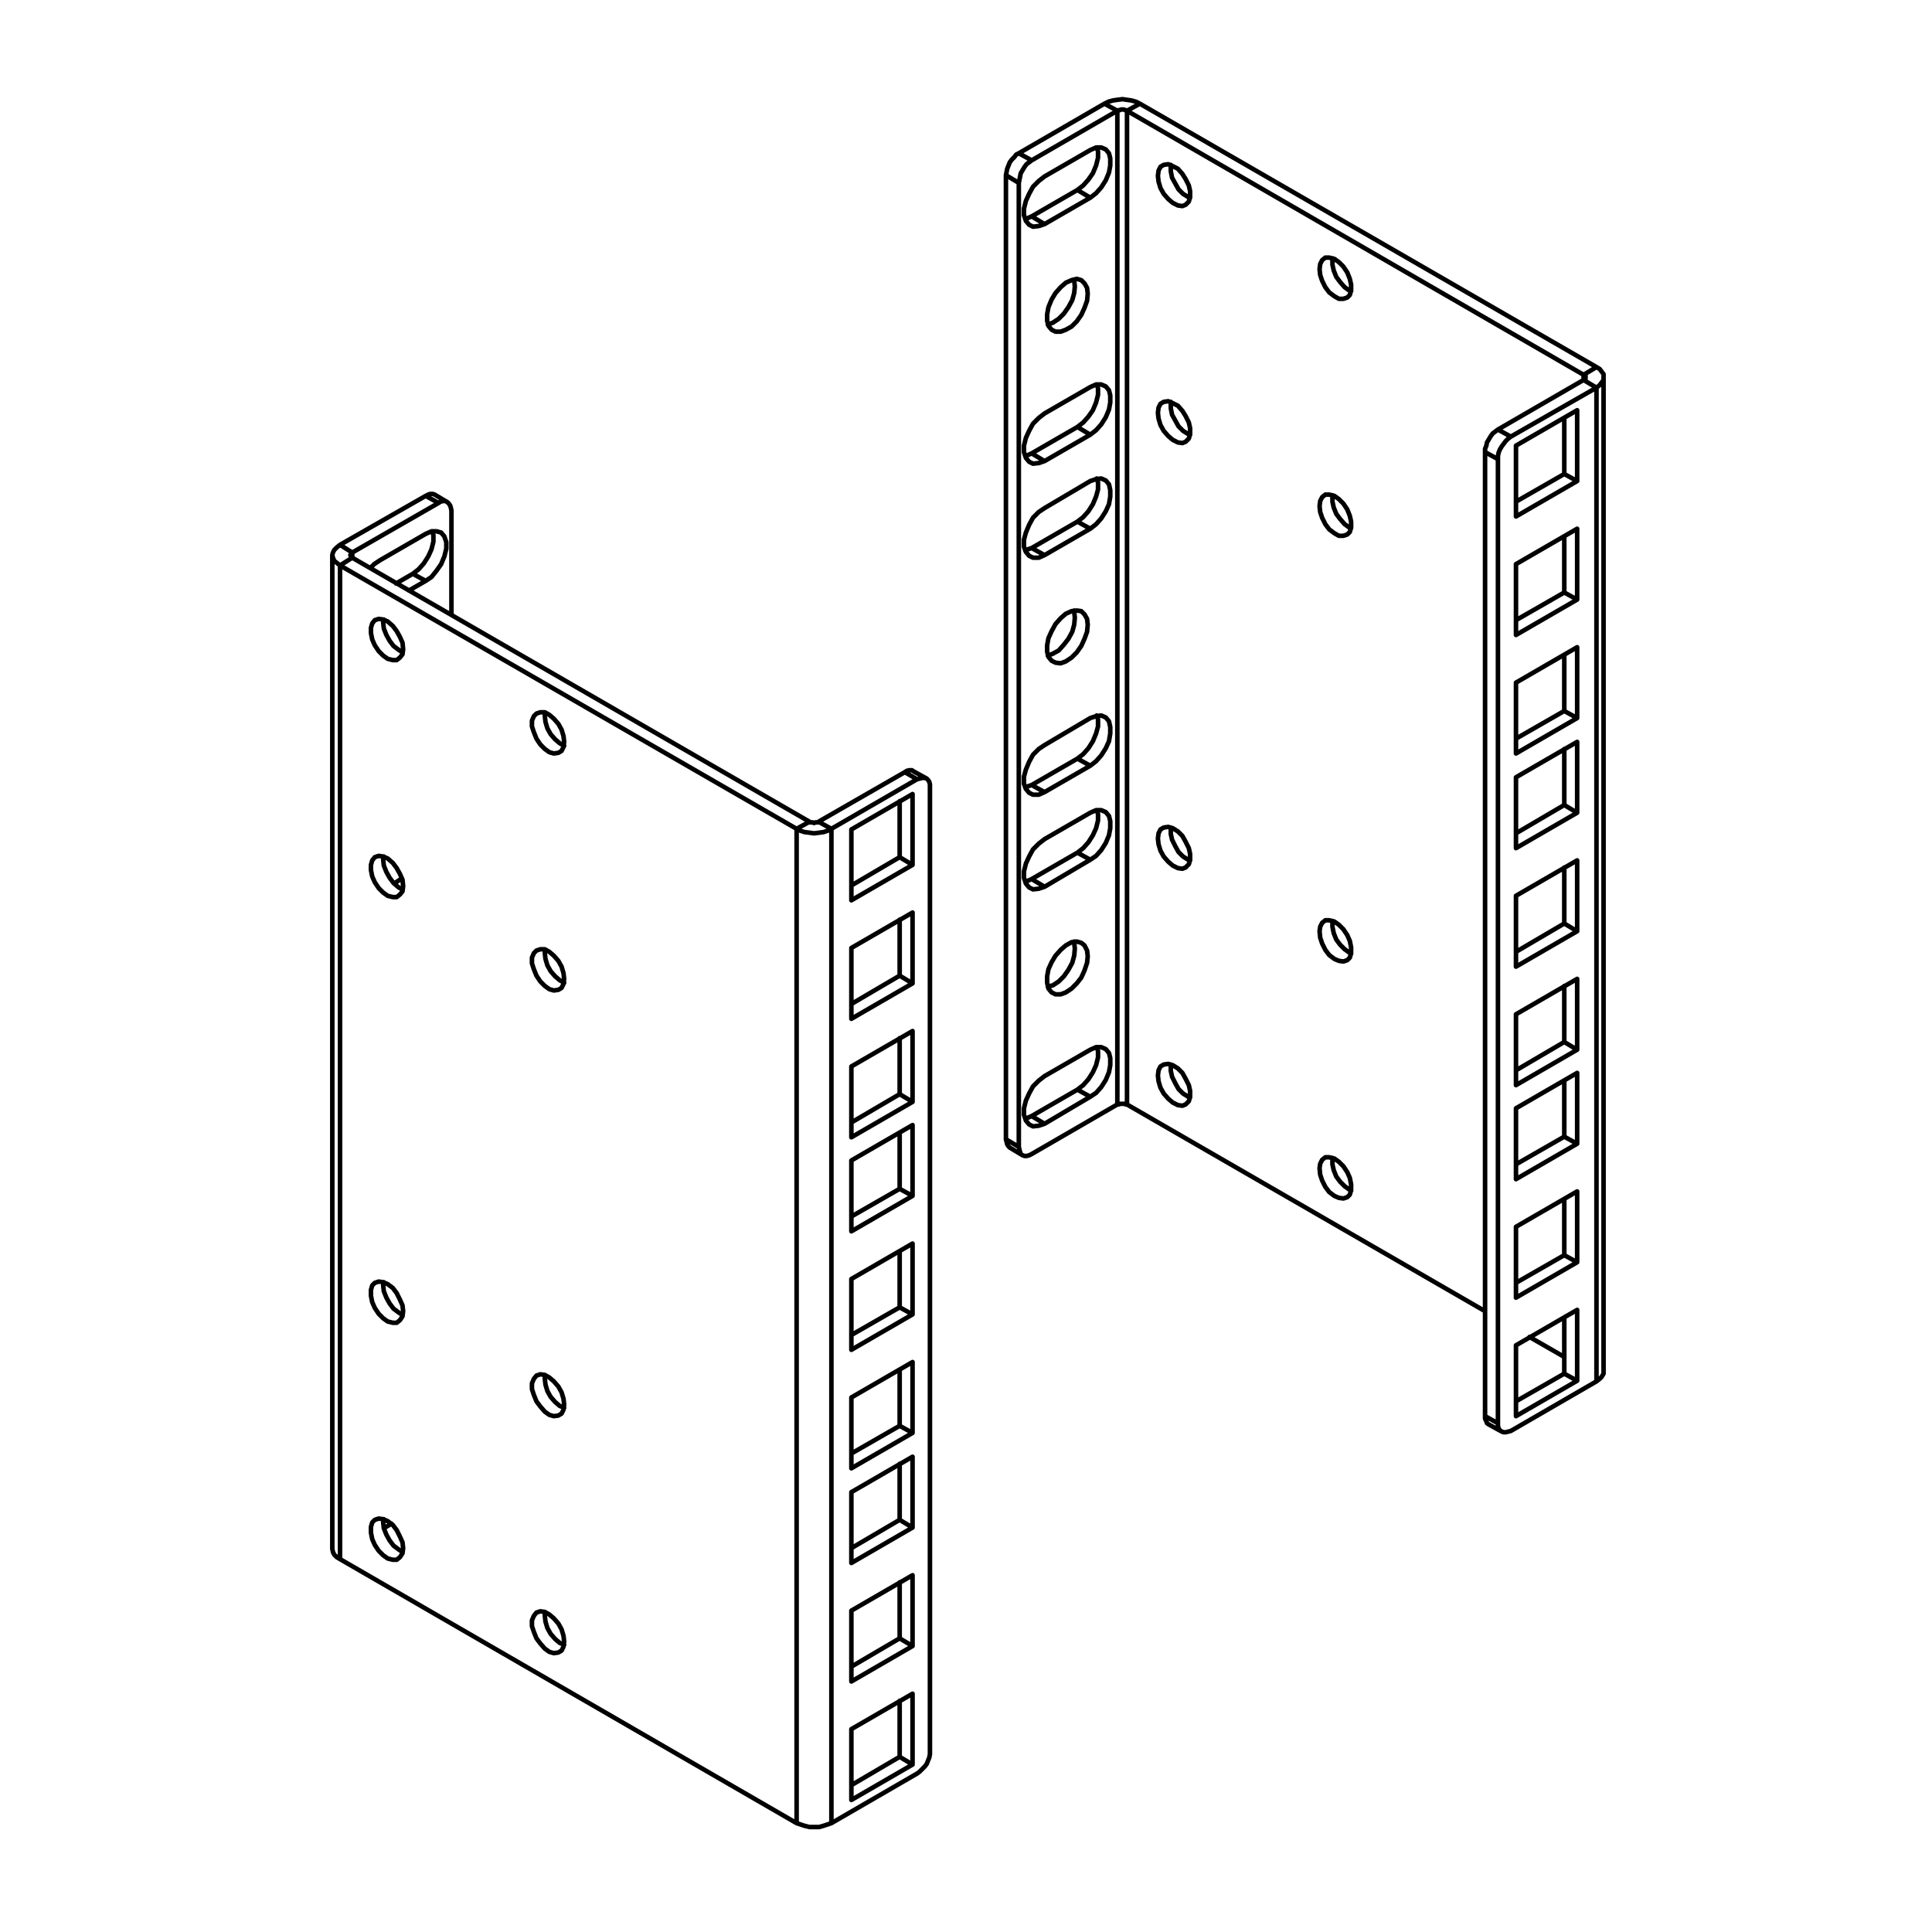 <?xml version="1.0" encoding="iso-8859-1"?>
<!-- Generator: Adobe Illustrator 27.5.0, SVG Export Plug-In . SVG Version: 6.00 Build 0)  -->
<svg version="1.2" baseProfile="tiny" id="Layer_1" xmlns="http://www.w3.org/2000/svg" xmlns:xlink="http://www.w3.org/1999/xlink"
	 x="0px" y="0px" viewBox="0 0 300 300" overflow="visible" xml:space="preserve">
<path fill="none" stroke="#000000" stroke-width="0.709" stroke-linecap="round" stroke-linejoin="round" stroke-miterlimit="10" d="
	M245.9,58.2V59 M54.7,86.6v-0.8 M170.3,162.6l0.2,0.6v1l-0.3,1.2l-0.5,1.1l-0.7,1.1l-0.8,0.9l-0.9,0.7 M167.3,169.2l-7.1,4.1
	 M169.3,170.3l-2-1.1 M156.8,178.2L156.8,178.2l-0.2-0.2l-0.2-0.3l-0.1-0.4l-0.1-0.4 M184.8,170.4l-0.3-0.1l-0.8-0.5l-0.7-0.7
	l-0.5-0.9l-0.5-1l-0.2-0.9v-0.9v-0.1 M160.2,173.3l-0.9,0.4h-0.1 M162.2,174.5l-2-1.2 M166.8,146.2v0.2l0.1,0.9 M166.9,147.3
	l-0.1,1.1l-0.3,1.1l-0.6,1.1l-0.7,1l-0.8,0.8l-0.9,0.6l-0.8,0.2 M209.8,184.9l-0.3-0.2l-0.7-0.5l-0.7-0.7l-0.6-0.8l-0.4-1l-0.2-0.9
	v-0.9v-0.1 M170.3,125.8l0.2,0.6v1l-0.3,1.2l-0.5,1.1l-0.7,1.1l-0.8,0.9l-0.9,0.7 M167.3,132.4l-7.1,4.1 M169.3,133.5l-2-1.1
	 M184.8,133.6l-0.3-0.1l-0.8-0.5l-0.7-0.7l-0.5-0.9l-0.5-1l-0.2-0.9v-0.9v-0.1 M160.2,136.5l-0.9,0.4h-0.1 M162.2,137.7l-2-1.2
	 M170.3,111.1l0.2,0.6v1.1l-0.3,1.1l-0.5,1.2l-0.7,1.1l-0.8,0.9l-0.9,0.7 M167.3,117.8l-7.1,4.1 M169.3,118.9l-2-1.1 M160.2,121.9
	l-0.9,0.3l-0.1,0.1 M162.2,123l-2-1.1 M209.8,148.1l-0.3-0.2l-0.7-0.5l-0.7-0.7l-0.6-0.8l-0.4-1l-0.2-1v-0.8V143 M166.8,94.8V95
	l0.1,0.9 M166.9,95.9l-0.1,1.1l-0.3,1.1l-0.6,1.1l-0.7,0.9l-0.8,0.9l-0.9,0.5l-0.8,0.3 M242.9,213.3v-8.7 M235.4,217.6l7.5-4.3
	 M242.9,213.3l2,1.1 M170.3,74.3l0.2,0.6V76l-0.3,1.1l-0.5,1.2l-0.7,1.1l-0.8,0.9l-0.9,0.7 M167.3,81l-7.1,4.1 M169.3,82.1l-2-1.1
	 M231.2,221.2L231.2,221.2l-0.3-0.2l-0.1-0.3l-0.2-0.4v-0.4 M160.2,85.1l-0.9,0.3l-0.1,0.1 M162.2,86.2l-2-1.1 M170.3,59.7l0.2,0.6
	v1l-0.3,1.2l-0.5,1.2l-0.7,1l-0.8,0.9l-0.9,0.7 M167.3,66.3l-7.1,4.1 M169.3,67.5l-2-1.2 M242.9,194.9v-8.7 M235.4,199.2l7.5-4.3
	 M242.9,194.9l2,1.1 M184.8,67.5l-0.3-0.1l-0.8-0.5l-0.7-0.7l-0.5-0.9l-0.5-0.9l-0.2-1v-0.9v-0.1 M160.2,70.4l-0.9,0.4h-0.1
	 M162.2,71.6l-2-1.2 M242.9,176.5v-8.7 M235.4,180.8l7.5-4.3 M242.9,176.5l2,1.1 M166.8,43.4v0.1l0.1,1 M166.9,44.5l-0.1,1l-0.3,1.1
	l-0.6,1.1l-0.7,1l-0.8,0.8l-0.9,0.6l-0.8,0.3 M209.8,82l-0.3-0.1l-0.7-0.5l-0.7-0.8l-0.6-0.8l-0.4-1l-0.2-0.9V77v-0.1 M242.9,161.8
	v-8.7 M235.4,166.2l7.5-4.4 M242.9,161.8l2,1.2 M177,16.1l-0.6-0.3l-0.7-0.2l-0.7-0.1l-0.7-0.1l-0.8,0.1l-0.7,0.1l-0.7,0.2l-0.6,0.3
	 M175,17.2l-0.2-0.1h-0.1l-0.2-0.1h-0.2h-0.2l-0.2,0.1h-0.2l-0.2,0.1 M173.5,171.5h0.2l0.2-0.1h0.2h0.2h0.2h0.2l0.1,0.1h0.2
	 M170.3,22.9l0.2,0.6v1l-0.3,1.2l-0.5,1.2l-0.7,1l-0.8,0.9l-0.9,0.7 M167.3,29.5l-7.1,4.1 M169.3,30.7l-2-1.2 M184.8,30.7l-0.3-0.1
	l-0.8-0.5l-0.7-0.7l-0.5-0.9l-0.5-0.9l-0.2-1v-0.9v-0.1 M160.2,33.6l-0.9,0.4h-0.1 M162.2,34.8l-2-1.2 M158.2,23.8l13.3-7.7
	 M173.5,17.2l-2-1.1 M156.2,176.9V27.2 M156.2,176.9l2,1.2 M158.2,28.4l-2-1.2 M158.2,23.8l2,1.1 M156.2,27.2l0.1-0.5l0.1-0.5
	l0.2-0.5l0.2-0.5l0.3-0.4l0.4-0.4l0.3-0.4l0.4-0.2 M162.2,86.2l-0.9,0.4h-0.9l-0.6-0.3l-0.5-0.6l-0.3-0.8v-1.1l0.3-1.1l0.5-1.2
	l0.6-1.1l0.9-0.9l0.9-0.6 M162.2,78.9l7.1-4.2 M169.3,74.7l0.9-0.3l0.8-0.1l0.7,0.3l0.5,0.6l0.2,0.9v1l-0.2,1.2l-0.5,1.1l-0.7,1.1
	l-0.8,0.9l-0.9,0.7 M169.3,82.1l-7.1,4.1 M162.2,123l-0.9,0.4h-0.9l-0.6-0.3l-0.5-0.6l-0.3-0.8v-1.1l0.3-1.1l0.5-1.2l0.6-1.1
	l0.9-0.9l0.9-0.6 M162.2,115.7l7.1-4.2 M169.3,111.5l0.9-0.3l0.8-0.1l0.7,0.3l0.5,0.6l0.2,0.9v1l-0.2,1.2l-0.5,1.1l-0.7,1.1
	l-0.8,0.9l-0.9,0.7 M169.3,118.9l-7.1,4.1 M168.9,97l-0.1,1.1l-0.4,1.1l-0.5,1.1l-0.7,1l-0.8,0.8l-0.9,0.6l-0.8,0.3l-0.8-0.1
	l-0.6-0.3l-0.5-0.6l-0.2-0.8v-1l0.2-1.1l0.5-1.1l0.6-1.1l0.8-0.9l0.8-0.7l0.9-0.4l0.8-0.1l0.7,0.1l0.5,0.5l0.4,0.7L168.9,97
	 M168.9,148.5l-0.1,1l-0.4,1.2l-0.5,1.1l-0.7,0.9l-0.8,0.8l-0.9,0.6l-0.8,0.3h-0.8l-0.6-0.3l-0.5-0.6l-0.2-0.9v-1l0.2-1.1l0.5-1.1
	l0.6-1l0.8-0.9l0.8-0.7l0.9-0.5l0.8-0.1l0.7,0.2l0.5,0.4l0.4,0.8L168.9,148.5 M162.2,137.7l-0.9,0.3l-0.9,0.1l-0.6-0.3l-0.5-0.6
	l-0.3-0.9v-1l0.3-1.2l0.5-1.1l0.6-1.1l0.9-0.9l0.9-0.7 M162.2,130.3l7.1-4.1 M169.3,126.2l0.9-0.4h0.8l0.7,0.3l0.5,0.6l0.2,0.8v1.1
	l-0.2,1.1l-0.5,1.2L171,132l-0.8,0.9l-0.9,0.6 M169.3,133.5l-7.1,4.2 M162.2,174.5l-0.9,0.3l-0.9,0.1l-0.6-0.3l-0.5-0.6l-0.3-0.9v-1
	l0.3-1.2l0.5-1.1l0.6-1.1l0.9-0.9l0.9-0.7 M162.2,167.1l7.1-4.1 M169.3,163l0.9-0.4h0.8l0.7,0.3l0.5,0.6l0.2,0.8v1.1l-0.2,1.1
	l-0.5,1.2l-0.7,1.1l-0.8,0.9l-0.9,0.6 M169.3,170.3l-7.1,4.2 M160.2,24.9l13.3-7.7 M160.2,24.9l-0.4,0.3l-0.4,0.3l-0.3,0.4l-0.3,0.5
	l-0.3,0.5l-0.1,0.5l-0.1,0.5l-0.1,0.5 M158.2,178.1V28.4 M158.2,178.1l0.1,0.4l0.1,0.4l0.1,0.3l0.3,0.2l0.3,0.1h0.3l0.4-0.1l0.4-0.2
	 M173.5,171.5l-13.3,7.7 M173.5,17.2v154.3 M168.9,45.6l-0.1,1.1l-0.4,1.1l-0.5,1.1l-0.7,1l-0.8,0.8l-0.9,0.5l-0.8,0.3h-0.8
	l-0.6-0.3l-0.5-0.6l-0.2-0.8v-1l0.2-1.1l0.5-1.2l0.6-1l0.8-0.9l0.8-0.7l0.9-0.4l0.8-0.2l0.7,0.2l0.5,0.5l0.4,0.7L168.9,45.6
	 M162.2,71.6l-0.9,0.3l-0.9,0.1l-0.6-0.3l-0.5-0.6l-0.3-0.9v-1l0.3-1.2l0.5-1.1l0.6-1.1l0.9-0.9l0.9-0.7 M162.2,64.2l7.1-4.1
	 M169.3,60.1l0.9-0.4h0.8l0.7,0.3l0.5,0.6l0.2,0.8v1.1l-0.2,1.1l-0.5,1.2l-0.7,1.1l-0.8,0.9l-0.9,0.7 M169.3,67.5l-7.1,4.1
	 M162.2,34.8l-0.9,0.3l-0.9,0.1l-0.6-0.3l-0.5-0.6l-0.3-0.9v-1l0.3-1.2l0.5-1.1l0.6-1.1l0.9-0.9l0.9-0.7 M162.2,27.4l7.1-4.1
	 M169.3,23.3l0.9-0.4h0.8l0.7,0.3l0.5,0.6l0.2,0.8v1.1l-0.2,1.1l-0.5,1.2l-0.7,1.1l-0.8,0.9l-0.9,0.7 M169.3,30.7l-7.1,4.1
	 M242.9,143.4v-8.7 M235.4,147.8l7.5-4.4 M242.9,143.4l2,1.2 M209.8,45.2l-0.3-0.1l-0.7-0.5l-0.7-0.8l-0.6-0.8l-0.4-1l-0.2-0.9v-0.9
	v-0.1 M242.9,125v-8.7 M235.4,129.4l7.5-4.4 M242.9,125l2,1.2 M242.9,110.4v-8.7 M235.4,114.7l7.5-4.3 M242.9,110.4l2,1.1 M242.9,92
	v-8.7 M235.4,96.3l7.5-4.3 M242.9,92l2,1.1 M175,17.2l2-1.1 M177,16.1L247.9,57 M179.8,167l0.1,0.9l0.3,1l0.5,0.9l0.7,0.8l0.7,0.6
	l0.8,0.4l0.7,0.1l0.5-0.2l0.5-0.5l0.2-0.7v-0.9l-0.2-0.9l-0.5-1l-0.5-0.9l-0.7-0.7l-0.8-0.5l-0.7-0.2l-0.7,0.1l-0.5,0.3l-0.3,0.6
	L179.8,167 M204.9,181.4l0.1,1l0.3,0.9l0.5,1l0.6,0.8l0.8,0.6l0.7,0.3l0.7,0.1l0.6-0.2l0.4-0.4l0.2-0.7v-0.9l-0.2-1l-0.4-0.9
	l-0.6-0.9l-0.7-0.7l-0.7-0.5l-0.8-0.2h-0.6l-0.5,0.4l-0.3,0.6L204.9,181.4 M179.8,130.2l0.1,0.9l0.3,1l0.5,0.9l0.7,0.8l0.7,0.6
	l0.8,0.4l0.7,0.1l0.5-0.2l0.5-0.5l0.2-0.7v-0.9l-0.2-0.9l-0.5-1l-0.5-0.9l-0.7-0.7l-0.8-0.5l-0.7-0.2l-0.7,0.1l-0.5,0.3l-0.3,0.6
	L179.8,130.2 M179.8,64.1l0.1,0.9l0.3,1l0.5,0.9l0.7,0.8l0.7,0.6l0.8,0.4l0.7,0.1l0.5-0.2l0.5-0.5l0.2-0.7v-0.9l-0.2-0.9l-0.5-1
	l-0.5-0.8l-0.7-0.8l-0.8-0.4l-0.7-0.3l-0.7,0.1l-0.5,0.3l-0.3,0.6L179.8,64.1 M179.8,27.3l0.1,0.9l0.3,1l0.5,0.9l0.7,0.8l0.7,0.6
	l0.8,0.4l0.7,0.1l0.5-0.2l0.5-0.5l0.2-0.7v-0.9l-0.2-0.9l-0.5-1l-0.5-0.8l-0.7-0.8l-0.8-0.4l-0.7-0.3l-0.7,0.1l-0.5,0.3l-0.3,0.6
	L179.8,27.3 M204.9,41.8l0.1,0.9l0.3,0.9l0.5,1l0.6,0.8l0.8,0.6l0.7,0.4h0.7l0.6-0.2l0.4-0.4l0.2-0.7v-0.9l-0.2-0.9l-0.4-1l-0.6-0.9
	l-0.7-0.7l-0.7-0.5l-0.8-0.2h-0.6l-0.5,0.4L205,41L204.9,41.8 M204.9,144.6l0.1,1l0.3,0.9l0.5,1l0.6,0.8l0.8,0.6l0.7,0.3l0.7,0.1
	l0.6-0.2l0.4-0.4l0.2-0.7v-0.9l-0.2-1l-0.4-0.9l-0.6-0.9l-0.7-0.7l-0.7-0.5l-0.8-0.2h-0.6l-0.5,0.4l-0.3,0.6L204.9,144.6
	 M204.9,78.6l0.1,0.9l0.3,0.9l0.5,1l0.6,0.8l0.8,0.6l0.7,0.4h0.7l0.6-0.2l0.4-0.4l0.2-0.7V81l-0.2-0.9l-0.4-1l-0.6-0.9l-0.7-0.7
	l-0.7-0.5l-0.8-0.2h-0.6l-0.5,0.4l-0.3,0.6L204.9,78.6 M175,17.2l70.9,41 M175,171.5V17.2 M230.6,203.6L175,171.5 M242.9,210.7
	l-5.4-3.1 M245.9,58.2l2-1.2 M245.9,59l0.2-0.1l0.1-0.1v-0.1v-0.1v-0.1v-0.2l-0.1-0.1h-0.2 M249,212.9v0.4l-0.3,0.5l-0.3,0.3
	l-0.5,0.4 M247.9,60.2l0.5-0.4l0.3-0.4L249,59v-0.4v-0.5l-0.3-0.4l-0.3-0.4l-0.5-0.3 M242.9,73.6v-8.7 M235.4,77.9l7.5-4.3
	 M242.9,73.6l2,1.1 M245.9,59l-13.3,7.7 M245.9,59l2,1.2 M230.6,70.2v149.7 M230.6,219.9l2,1.1 M232.6,71.3l-2-1.1 M232.6,66.7
	l2,1.1 M230.6,70.2v-0.5l0.2-0.5l0.1-0.5l0.3-0.5l0.3-0.5l0.3-0.4l0.4-0.3l0.4-0.3 M244.9,144.6v-11 M235.4,150.1l9.5-5.5
	 M235.4,139.1v11 M244.9,133.6l-9.5,5.5 M244.9,163v-11 M235.4,168.5l9.5-5.5 M235.4,157.5v11 M244.9,152l-9.5,5.5 M244.9,126.2v-11
	 M235.4,131.7l9.5-5.5 M235.4,120.7v11 M244.9,115.2l-9.5,5.5 M244.9,177.6v-11 M235.4,183.1l9.5-5.5 M235.4,172.1v11 M244.9,166.6
	l-9.5,5.5 M244.9,196v-11 M235.4,201.5l9.5-5.5 M235.4,190.5v11 M244.9,185l-9.5,5.5 M244.9,214.4v-11 M235.4,219.9l9.5-5.5
	 M235.4,208.9v11 M244.9,203.4l-9.5,5.5 M232.6,71.3V221 M232.6,221v0.4l0.1,0.4l0.2,0.3l0.3,0.2l0.3,0.1h0.3l0.4-0.1l0.4-0.1
	 M234.6,222.2l13.3-7.7 M247.9,214.5V60.2 M247.9,60.2l-13.3,7.6 M234.6,67.8l-0.4,0.3l-0.4,0.4l-0.3,0.4l-0.3,0.4l-0.3,0.5
	l-0.2,0.5l-0.1,0.5v0.5 M244.9,74.7v-11 M235.4,80.2l9.5-5.5 M235.4,69.2v11 M244.9,63.7l-9.5,5.5 M244.9,111.5v-11 M235.4,117
	l9.5-5.5 M235.4,106v11 M244.9,100.5l-9.5,5.5 M244.9,93.1v-11 M235.4,98.6l9.5-5.5 M235.4,87.6v11 M244.9,82.1l-9.5,5.5 M62.5,241
	l-0.6-0.4l-0.8-0.6l-0.6-0.8l-0.5-0.9l-0.4-1l-0.1-0.9 M59.5,236.4l0.1-0.5 M87.6,255.4l-0.7-0.3l-0.7-0.6l-0.7-0.8l-0.5-0.9l-0.3-1
	l-0.1-0.9 M84.6,250.9v-0.5 M62.5,204.2l-0.6-0.4l-0.8-0.6l-0.6-0.8l-0.5-0.9l-0.4-1l-0.1-0.9 M59.5,199.6l0.1-0.5 M139.7,272.8
	v-8.7 M132.2,277.2l7.5-4.4 M139.7,272.8l2,1.2 M87.6,218.6l-0.7-0.3l-0.7-0.6l-0.7-0.8L85,216l-0.3-1l-0.1-0.9 M84.6,214.1v-0.6
	 M139.7,254.4v-8.7 M132.2,258.8l7.5-4.4 M139.7,254.4l2,1.2 M139.7,236v-8.7 M132.2,240.4l7.5-4.4 M139.7,236l2,1.2 M62.5,138.1
	l-0.6-0.3l-0.8-0.7l-0.6-0.8l-0.5-0.9l-0.4-1l-0.1-0.9 M59.5,133.5l0.1-0.5 M139.7,221.4v-8.7 M132.2,225.7l7.5-4.3 M139.7,221.4
	l2,1.1 M67.1,82.5l0.2,0.6v1L67,85.3l-0.5,1.1l-0.7,1.1L65,88.4l-0.9,0.7 M64.1,89.1l-2.6,1.5 M66.1,90.2l-2-1.1 M66.1,77l0.4-0.2
	l0.3-0.1h0.4l0.3,0.1 M139.7,203v-8.7 M132.2,207.3l7.5-4.3 M139.7,203l2,1.1 M68.1,78.1l-2-1.1 M52.8,84.6L66.1,77 M61.2,137.2
	l1.2-0.8 M66.1,82.9l0.9-0.4h0.8l0.7,0.2l0.5,0.6l0.3,0.9v1L69,86.4l-0.5,1.2l-0.7,1l-0.8,1l-0.9,0.6 M66.1,90.2l-2.6,1.5
	 M57.5,88.2l0.6-0.6L59,87 M59,87l7.1-4.1 M60.8,236.6l-1.2,0.7 M70.1,79.3v16.2 M70.1,79.3L70,78.8l-0.1-0.3l-0.2-0.3L69.5,78
	l-0.3-0.2h-0.4l-0.4,0.1l-0.3,0.2 M54.7,85.8l13.4-7.7 M87.6,152.6l-0.7-0.4l-0.7-0.6l-0.7-0.8l-0.5-0.9l-0.3-1l-0.1-0.9 M84.6,148
	v-0.5 M54.7,85.8l-0.1,0.1L54.5,86v0.1l-0.1,0.1l0.1,0.1v0.1l0.1,0.1l0.1,0.1 M54.7,85.8l-1.9-1.2 M52.8,84.6L52.3,85l-0.4,0.4
	l-0.2,0.4l-0.1,0.4l0.1,0.4l0.2,0.5l0.4,0.3l0.5,0.4 M52.8,242.1l-0.5-0.3l-0.4-0.4l-0.2-0.4l-0.1-0.5 M62.5,101.3l-0.6-0.4
	l-0.8-0.6l-0.6-0.8L60,98.6l-0.4-1l-0.1-0.9 M59.5,96.7l0.1-0.5 M139.7,184.6v-8.7 M132.2,188.9l7.5-4.3 M139.7,184.6l2,1.1
	 M139.7,169.9v-8.7 M132.2,174.3l7.5-4.4 M139.7,169.9l2,1.2 M87.6,115.8l-0.7-0.4l-0.7-0.6l-0.7-0.8l-0.5-0.9l-0.3-1l-0.1-0.9
	 M84.6,111.2v-0.5 M139.7,151.5v-8.7 M132.2,155.9l7.5-4.4 M139.7,151.5l2,1.2 M139.7,133.1v-8.7 M132.2,137.5l7.5-4.4 M139.7,133.1
	l2,1.2 M140.5,119.9l0.3-0.2l0.4-0.1h0.4l0.3,0.2 M142.4,121l-1.9-1.1 M140.5,119.9l-13.4,7.7 M54.7,86.6l-1.9,1.2 M125.7,127.6
	l-71-41 M132.2,198.6v11 M141.7,193.1l-9.5,5.5 M141.7,204.1v-11 M132.2,209.6l9.5-5.5 M132.2,180.2v11 M141.7,174.7l-9.5,5.5
	 M141.7,185.7v-11 M132.2,191.2l9.5-5.5 M132.2,217v11 M141.7,211.5l-9.5,5.5 M141.7,222.5v-11 M132.2,228l9.5-5.5 M132.2,165.6v11
	 M141.7,160.1l-9.5,5.5 M141.7,171.1v-11 M132.2,176.6l9.5-5.5 M132.2,147.2v11 M141.7,141.7l-9.5,5.5 M141.7,152.7v-11
	 M132.2,158.2l9.5-5.5 M132.2,128.8v11 M141.7,123.3l-9.5,5.5 M141.7,134.3v-11 M132.2,139.8l9.5-5.5 M144.4,271.9V122.2
	 M144.4,122.2v-0.4l-0.1-0.4l-0.2-0.3l-0.2-0.2l-0.3-0.1h-0.4l-0.4,0.1l-0.4,0.1 M142.4,121l-13.3,7.7 M129.1,283.1l13.3-7.7
	 M142.4,275.4l0.4-0.3l0.4-0.4l0.4-0.4l0.3-0.4l0.2-0.5l0.2-0.5l0.1-0.5v-0.5 M132.2,268.5v11 M141.7,263l-9.5,5.5 M141.7,274v-11
	 M132.2,279.5l9.5-5.5 M132.2,231.7v11 M141.7,226.2l-9.5,5.5 M141.7,237.2v-11 M132.2,242.7l9.5-5.5 M132.2,250.1v11 M141.7,244.6
	l-9.5,5.5 M141.7,255.6v-11 M132.2,261.1l9.5-5.5 M62.6,100.8l-0.1-1l-0.4-0.9L61.6,98L61,97.2l-0.8-0.7l-0.7-0.3l-0.7-0.1l-0.6,0.2
	l-0.4,0.5l-0.2,0.7v0.8l0.2,1l0.4,0.9l0.6,0.9l0.7,0.7l0.7,0.5l0.8,0.2h0.6l0.5-0.4l0.4-0.5L62.6,100.8 M87.6,115.2l-0.1-0.9l-0.3-1
	l-0.5-0.9l-0.7-0.8l-0.7-0.6l-0.7-0.4h-0.7l-0.6,0.2l-0.4,0.4l-0.3,0.7v0.9l0.3,0.9l0.4,1l0.6,0.9l0.7,0.7l0.7,0.5L86,117l0.7-0.1
	l0.5-0.3l0.3-0.6L87.6,115.2 M62.6,137.6l-0.1-1l-0.4-0.9l-0.5-0.9L61,134l-0.8-0.7l-0.7-0.3l-0.7-0.1l-0.6,0.2l-0.4,0.5l-0.2,0.7
	v0.8l0.2,1l0.4,0.9l0.6,0.9l0.7,0.7l0.7,0.5l0.8,0.2h0.6l0.5-0.4l0.4-0.5L62.6,137.6 M62.6,203.6l-0.1-0.9l-0.4-0.9l-0.5-1L61,200
	l-0.8-0.6l-0.7-0.3l-0.7-0.1l-0.6,0.2l-0.4,0.4l-0.2,0.7v0.9l0.2,1l0.4,0.9l0.6,0.9l0.7,0.7l0.7,0.5l0.8,0.2h0.6l0.5-0.4l0.4-0.6
	L62.6,203.6 M62.6,240.4l-0.1-0.9l-0.4-0.9l-0.5-1l-0.6-0.8l-0.8-0.6l-0.7-0.3l-0.7-0.1l-0.6,0.2l-0.4,0.4l-0.2,0.7v0.9l0.2,1
	l0.4,0.9l0.6,0.9l0.7,0.7l0.7,0.5l0.8,0.2h0.6l0.5-0.4l0.4-0.6L62.6,240.4 M87.6,254.9l-0.1-0.9l-0.3-1l-0.5-0.9l-0.7-0.8l-0.7-0.6
	l-0.7-0.4l-0.7-0.1l-0.6,0.2l-0.4,0.5l-0.3,0.7v0.9l0.3,0.9l0.4,1l0.6,0.8l0.7,0.8l0.7,0.5l0.7,0.2l0.7-0.1l0.5-0.3l0.3-0.6
	L87.6,254.9 M87.6,152l-0.1-0.9l-0.3-1l-0.5-0.9l-0.7-0.8l-0.7-0.6l-0.7-0.4h-0.7l-0.6,0.2l-0.4,0.4l-0.3,0.7v0.9l0.3,0.9l0.4,1
	l0.6,0.9l0.7,0.7l0.7,0.5l0.7,0.2l0.7-0.1l0.5-0.3l0.3-0.6L87.6,152 M87.6,218.1l-0.1-0.9l-0.3-1l-0.5-0.9l-0.7-0.8l-0.7-0.6
	l-0.7-0.4l-0.7-0.1l-0.6,0.2l-0.4,0.5l-0.3,0.7v0.9l0.3,0.9l0.4,1l0.6,0.8l0.7,0.8l0.7,0.5l0.7,0.2l0.7-0.1l0.5-0.3l0.3-0.6
	L87.6,218.1 M52.8,87.8v154.3 M52.8,242.1l70.9,41 M123.7,128.7L52.8,87.8 M125.7,127.6l0.1,0.1h0.2h0.2l0.2,0.1l0.2-0.1h0.2h0.2
	l0.1-0.1 M125.7,127.6l-2,1.1 M127.1,127.6l2,1.1 M129.1,128.7v154.4 M123.7,128.7l0.6,0.3l0.6,0.2l0.8,0.1l0.7,0.1l0.8-0.1l0.7-0.1
	l0.6-0.2l0.6-0.3 M123.7,128.7v154.4 M129.1,283.1l-0.6,0.2l-0.6,0.2l-0.7,0.2h-0.8h-0.7l-0.8-0.2l-0.6-0.2l-0.6-0.2 M156.8,178.2
	l2,1.2 M231.2,221.2l2,1.1 M249,212.9V58.6 M69.5,78l-2-1.2 M51.6,86.2v154.3 M143.9,120.9l-2-1.1"/>
</svg>
